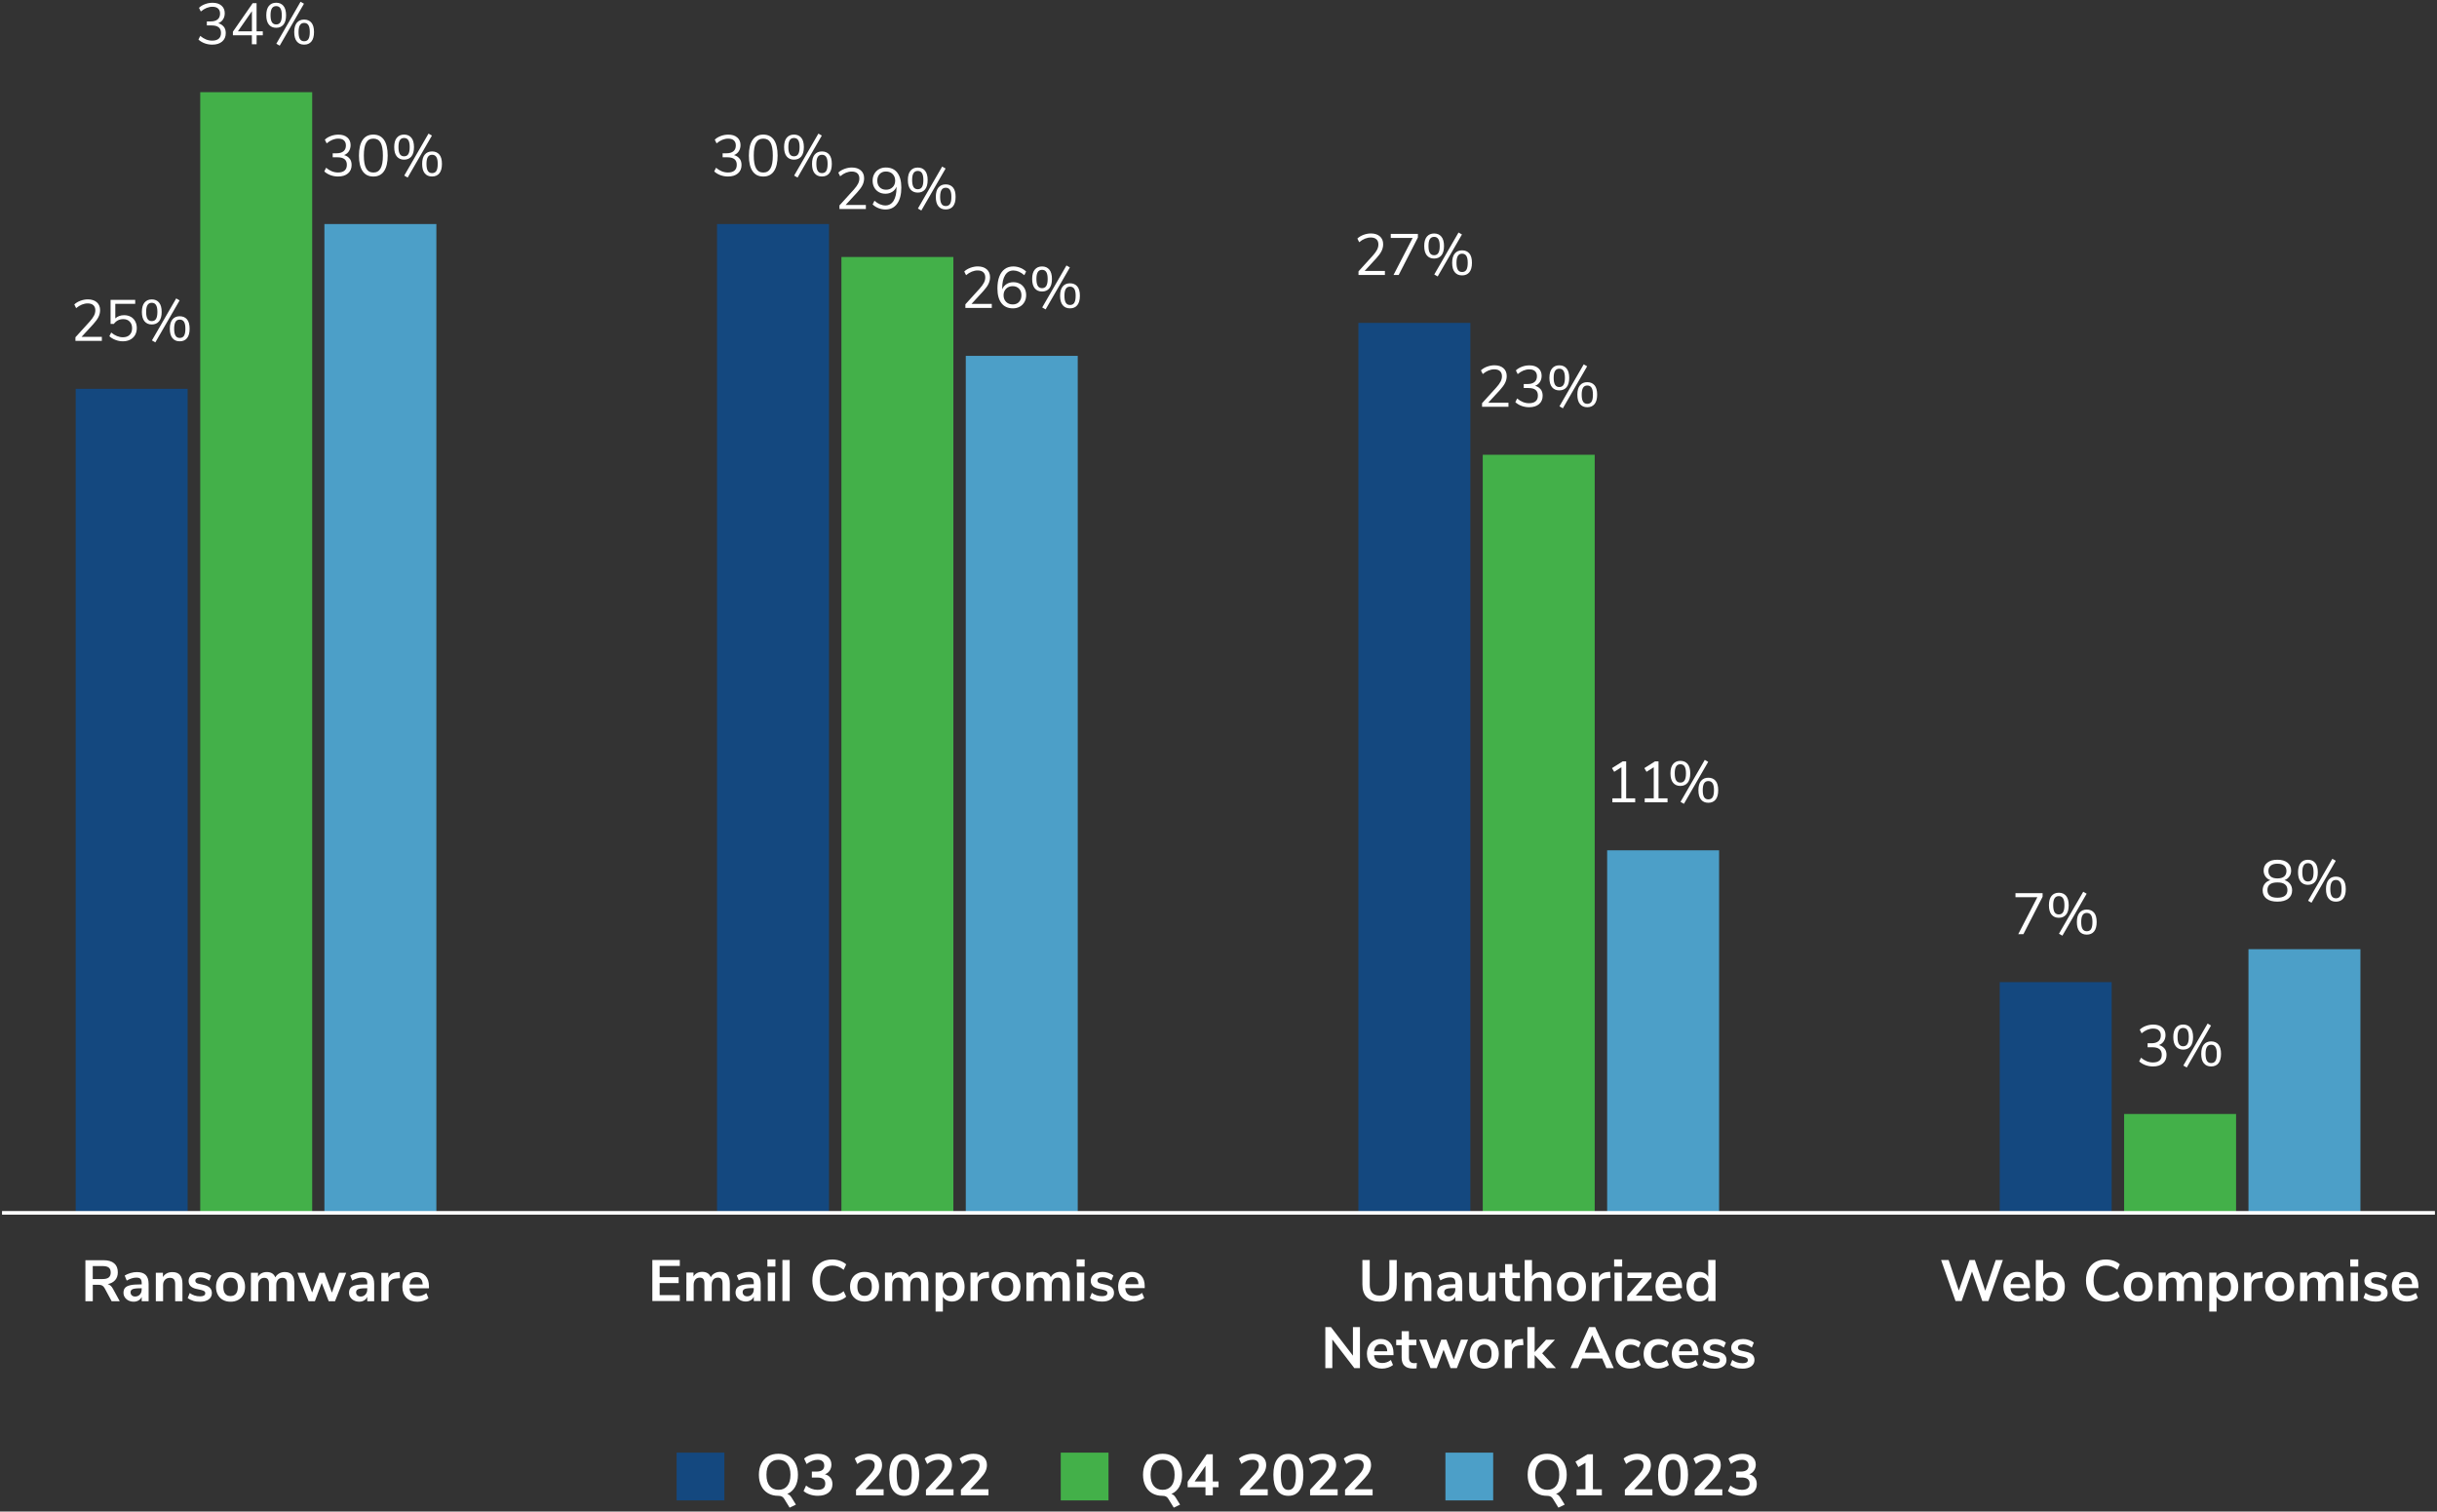 <?xml version="1.0" encoding="UTF-8"?><svg id="Layer_1" xmlns="http://www.w3.org/2000/svg" viewBox="0 0 670 415.55"><rect x="0" y="0" width="670" height="415.55" fill="#333333" stroke="none"/><defs><style>.cls-1{fill:#fff;}.cls-2{fill:#43b049;}.cls-3{fill:#4c9fc8;}.cls-4{fill:#14487f;}</style></defs><rect class="cls-3" x="618.17" y="260.94" width="30.78" height="72.49"/><rect class="cls-2" x="583.98" y="306.25" width="30.78" height="27.18"/><rect class="cls-4" x="549.78" y="270" width="30.78" height="63.43"/><rect class="cls-3" x="441.85" y="233.76" width="30.78" height="99.68"/><rect class="cls-2" x="407.65" y="125.02" width="30.78" height="208.42"/><rect class="cls-4" x="373.46" y="88.77" width="30.78" height="244.66"/><rect class="cls-3" x="265.52" y="97.83" width="30.78" height="235.6"/><rect class="cls-2" x="231.33" y="70.65" width="30.78" height="262.78"/><rect class="cls-4" x="197.13" y="61.59" width="30.78" height="271.85"/><rect class="cls-3" x="89.19" y="61.59" width="30.78" height="271.85"/><rect class="cls-2" x="55.05" y="25.34" width="30.78" height="308.09"/><rect class="cls-4" x="20.81" y="106.89" width="30.78" height="226.54"/><rect class="cls-1" x=".56" y="332.93" width="668.87" height="1"/><path class="cls-1" d="m28,92.61v1.1h-7.26v-.99l3.95-4.35c.53-.6.92-1.13,1.16-1.61.24-.47.36-.95.36-1.43,0-.62-.18-1.09-.54-1.42-.36-.33-.88-.5-1.54-.5-1.09,0-2.15.43-3.2,1.3l-.5-1.01c.45-.43,1.01-.77,1.69-1.02.68-.25,1.36-.38,2.04-.38,1.03,0,1.85.27,2.46.8.6.53.9,1.25.9,2.16,0,.65-.15,1.28-.44,1.87-.29.6-.78,1.26-1.45,2l-3.2,3.47h5.57Z"/><path class="cls-1" d="m35.96,87.09c.53.3.94.72,1.22,1.26.29.54.43,1.16.43,1.86s-.16,1.34-.47,1.89c-.31.54-.76.97-1.34,1.27-.58.3-1.25.46-2.02.46-.68,0-1.36-.13-2.02-.38-.67-.25-1.23-.59-1.69-1.02l.5-1.01c1.05.86,2.12,1.3,3.22,1.3.79,0,1.41-.22,1.86-.67.45-.45.67-1.06.67-1.82s-.22-1.35-.66-1.81c-.44-.46-1.03-.69-1.77-.69-1.08,0-1.94.44-2.58,1.31h-.91v-6.61h6.77v1.09h-5.47v4.02c.3-.29.65-.51,1.06-.66s.86-.23,1.34-.23c.71,0,1.34.15,1.86.45Z"/><path class="cls-1" d="m39.73,88.33c-.48-.58-.72-1.44-.72-2.58s.24-1.99.72-2.57c.48-.58,1.15-.87,2-.87s1.52.29,2,.87c.48.58.72,1.44.72,2.57s-.24,2-.72,2.58-1.15.87-2,.87-1.52-.29-2-.87Zm3.16-.66c.25-.41.38-1.04.38-1.92s-.13-1.5-.38-1.9c-.25-.41-.64-.61-1.16-.61s-.91.2-1.17.61c-.26.41-.38,1.04-.38,1.9s.13,1.51.38,1.92c.26.41.65.61,1.17.61s.91-.2,1.16-.61Zm-.18,6.45l-.94-.54,6.67-11.54.94.54-6.67,11.54Zm4.7-1.16c-.48-.58-.72-1.44-.72-2.58s.24-1.99.72-2.57c.48-.58,1.15-.87,2-.87s1.53.29,2.01.86.71,1.43.71,2.58-.24,2-.71,2.58-1.14.87-2.01.87-1.52-.29-2-.87Zm3.18-.66c.25-.4.38-1.04.38-1.93s-.13-1.5-.38-1.9c-.26-.41-.65-.61-1.17-.61s-.91.2-1.16.61c-.25.41-.38,1.04-.38,1.9s.12,1.51.38,1.92c.25.41.64.61,1.16.61s.93-.2,1.18-.6Z"/><path class="cls-1" d="m96.14,43.6c.35.46.53,1.05.53,1.75,0,.98-.33,1.75-1,2.32-.67.57-1.57.85-2.71.85-.73,0-1.42-.12-2.1-.37-.67-.25-1.24-.59-1.7-1.02l.5-1.01c1.02.86,2.11,1.3,3.26,1.3.8,0,1.41-.18,1.82-.54.42-.36.62-.88.62-1.58,0-1.38-.86-2.06-2.59-2.06h-1.3v-1.1h1.04c.83,0,1.47-.18,1.92-.55.45-.37.67-.9.67-1.59,0-.61-.18-1.07-.54-1.4-.36-.33-.88-.49-1.55-.49-1.09,0-2.15.43-3.2,1.3l-.5-1.01c.46-.44,1.02-.78,1.68-1.02.66-.25,1.35-.37,2.06-.37,1.02,0,1.84.26,2.44.78.6.52.9,1.21.9,2.09,0,.65-.16,1.22-.47,1.7s-.75.83-1.32,1.05c.66.19,1.17.52,1.52.98Z"/><path class="cls-1" d="m99.7,47.06c-.67-.98-1.01-2.41-1.01-4.29s.34-3.32,1.01-4.3,1.65-1.47,2.94-1.47,2.27.49,2.94,1.46c.67.98,1.01,2.41,1.01,4.3s-.34,3.32-1.01,4.3c-.67.98-1.65,1.47-2.94,1.47s-2.27-.49-2.94-1.47Zm4.93-.77c.43-.76.64-1.94.64-3.54s-.21-2.79-.63-3.53-1.09-1.11-1.99-1.11-1.56.37-1.98,1.12c-.43.75-.64,1.92-.64,3.52s.21,2.78.64,3.54c.43.76,1.09,1.14,1.98,1.14s1.56-.38,1.98-1.14Z"/><path class="cls-1" d="m109.1,43.02c-.48-.58-.72-1.44-.72-2.58s.24-1.99.72-2.57c.48-.58,1.15-.87,2-.87s1.52.29,2,.87c.48.58.72,1.44.72,2.57s-.24,2-.72,2.58-1.15.87-2,.87-1.52-.29-2-.87Zm3.16-.66c.25-.41.38-1.04.38-1.92s-.13-1.5-.38-1.9c-.25-.41-.64-.61-1.16-.61s-.91.2-1.17.61c-.26.41-.38,1.04-.38,1.9s.13,1.51.38,1.92c.26.41.65.61,1.17.61s.91-.2,1.16-.61Zm-.18,6.45l-.94-.54,6.67-11.54.94.54-6.67,11.54Zm4.7-1.16c-.48-.58-.72-1.44-.72-2.58s.24-1.99.72-2.57c.48-.58,1.15-.87,2-.87s1.53.29,2.01.86.71,1.43.71,2.58-.24,2-.71,2.58-1.14.87-2.01.87-1.52-.29-2-.87Zm3.18-.66c.25-.4.38-1.04.38-1.93s-.13-1.5-.38-1.9c-.26-.41-.65-.61-1.17-.61s-.91.2-1.16.61c-.25.41-.38,1.04-.38,1.9s.12,1.51.38,1.92c.25.41.64.61,1.16.61s.93-.2,1.18-.6Z"/><path class="cls-1" d="m61.54,7.35c.35.46.53,1.05.53,1.75,0,.98-.33,1.75-1,2.32-.67.57-1.57.85-2.71.85-.73,0-1.42-.12-2.1-.37-.67-.25-1.24-.59-1.7-1.02l.5-1.01c1.02.86,2.11,1.3,3.26,1.3.8,0,1.41-.18,1.82-.54.42-.36.62-.88.62-1.58,0-1.38-.86-2.06-2.59-2.06h-1.3v-1.1h1.04c.83,0,1.47-.18,1.92-.55.45-.37.67-.9.67-1.59,0-.61-.18-1.07-.54-1.4-.36-.33-.88-.49-1.55-.49-1.09,0-2.15.43-3.2,1.3l-.5-1.01c.46-.44,1.02-.78,1.68-1.02.66-.25,1.35-.37,2.06-.37,1.02,0,1.84.26,2.44.78.6.52.9,1.21.9,2.09,0,.65-.16,1.22-.47,1.7s-.75.83-1.32,1.05c.66.19,1.17.52,1.52.98Z"/><path class="cls-1" d="m72.25,8.62v1.09h-1.7v2.45h-1.3v-2.45h-5.22v-.99l5.44-7.84h1.07v7.74h1.7Zm-6.85,0h3.86V3.07l-3.86,5.55Z"/><path class="cls-1" d="m73.93,6.77c-.48-.58-.72-1.44-.72-2.58s.24-1.99.72-2.57c.48-.58,1.15-.87,2-.87s1.52.29,2,.87c.48.58.72,1.44.72,2.57s-.24,2-.72,2.58-1.15.87-2,.87-1.52-.29-2-.87Zm3.16-.66c.25-.41.38-1.04.38-1.92s-.13-1.5-.38-1.9c-.25-.41-.64-.61-1.16-.61s-.91.2-1.17.61c-.26.41-.38,1.04-.38,1.9s.13,1.51.38,1.92c.26.41.65.61,1.17.61s.91-.2,1.16-.61Zm-.18,6.45l-.94-.54L82.63.48l.94.54-6.67,11.54Zm4.7-1.16c-.48-.58-.72-1.44-.72-2.58s.24-1.99.72-2.57c.48-.58,1.15-.87,2-.87s1.53.29,2.01.86.71,1.43.71,2.58-.24,2-.71,2.58-1.14.87-2.01.87-1.52-.29-2-.87Zm3.18-.66c.25-.4.38-1.04.38-1.93s-.13-1.5-.38-1.9c-.26-.41-.65-.61-1.17-.61s-.91.2-1.16.61c-.25.41-.38,1.04-.38,1.9s.12,1.51.38,1.92c.25.41.64.61,1.16.61s.93-.2,1.18-.6Z"/><path class="cls-1" d="m203.34,43.6c.35.46.53,1.05.53,1.75,0,.98-.33,1.75-1,2.32-.67.57-1.57.85-2.71.85-.73,0-1.42-.12-2.1-.37-.67-.25-1.24-.59-1.7-1.02l.5-1.01c1.02.86,2.11,1.3,3.26,1.3.8,0,1.41-.18,1.82-.54.42-.36.62-.88.62-1.58,0-1.38-.86-2.06-2.59-2.06h-1.3v-1.1h1.04c.83,0,1.47-.18,1.92-.55.45-.37.67-.9.67-1.59,0-.61-.18-1.07-.54-1.4-.36-.33-.88-.49-1.55-.49-1.09,0-2.15.43-3.2,1.3l-.5-1.01c.46-.44,1.02-.78,1.68-1.02.66-.25,1.35-.37,2.06-.37,1.02,0,1.84.26,2.44.78.6.52.9,1.21.9,2.09,0,.65-.16,1.22-.47,1.7s-.75.83-1.32,1.05c.66.19,1.17.52,1.52.98Z"/><path class="cls-1" d="m206.9,47.06c-.67-.98-1.01-2.41-1.01-4.29s.34-3.32,1.01-4.3,1.65-1.47,2.94-1.47,2.27.49,2.94,1.46c.67.98,1.01,2.41,1.01,4.3s-.34,3.32-1.01,4.3c-.67.98-1.65,1.47-2.94,1.47s-2.27-.49-2.94-1.47Zm4.93-.77c.43-.76.64-1.94.64-3.54s-.21-2.79-.63-3.53-1.09-1.11-1.99-1.11-1.56.37-1.98,1.12c-.43.75-.64,1.92-.64,3.52s.21,2.78.64,3.54c.43.76,1.09,1.14,1.98,1.14s1.56-.38,1.98-1.14Z"/><path class="cls-1" d="m216.29,43.02c-.48-.58-.72-1.44-.72-2.58s.24-1.99.72-2.57c.48-.58,1.15-.87,2-.87s1.52.29,2,.87c.48.58.72,1.44.72,2.57s-.24,2-.72,2.58-1.15.87-2,.87-1.52-.29-2-.87Zm3.16-.66c.25-.41.38-1.04.38-1.92s-.13-1.5-.38-1.9c-.25-.41-.64-.61-1.16-.61s-.91.2-1.17.61c-.26.41-.38,1.04-.38,1.9s.13,1.51.38,1.92c.26.41.65.61,1.17.61s.91-.2,1.16-.61Zm-.18,6.45l-.94-.54,6.67-11.54.94.54-6.67,11.54Zm4.7-1.16c-.48-.58-.72-1.44-.72-2.58s.24-1.99.72-2.57c.48-.58,1.15-.87,2-.87s1.53.29,2.01.86.71,1.43.71,2.58-.24,2-.71,2.58-1.14.87-2.01.87-1.52-.29-2-.87Zm3.18-.66c.25-.4.38-1.04.38-1.93s-.13-1.5-.38-1.9c-.26-.41-.65-.61-1.17-.61s-.91.2-1.16.61c-.25.41-.38,1.04-.38,1.9s.12,1.51.38,1.92c.25.41.64.61,1.16.61s.93-.2,1.18-.6Z"/><path class="cls-1" d="m272.67,83.55v1.1h-7.26v-.99l3.95-4.35c.53-.6.92-1.13,1.16-1.61.24-.47.36-.95.36-1.43,0-.62-.18-1.09-.54-1.42-.36-.33-.88-.5-1.54-.5-1.09,0-2.15.43-3.2,1.3l-.5-1.01c.45-.43,1.01-.77,1.69-1.02.68-.25,1.36-.38,2.04-.38,1.03,0,1.85.27,2.46.8.6.53.9,1.25.9,2.16,0,.65-.15,1.28-.44,1.87-.29.6-.78,1.26-1.45,2l-3.2,3.47h5.57Z"/><path class="cls-1" d="m280.42,78.01c.53.3.95.72,1.25,1.26.3.54.45,1.17.45,1.87s-.15,1.32-.46,1.87c-.31.55-.74.99-1.3,1.3s-1.18.46-1.87.46c-1.37,0-2.42-.47-3.16-1.42s-1.11-2.3-1.11-4.06c0-1.27.17-2.36.52-3.26.35-.91.85-1.6,1.5-2.07.65-.47,1.43-.71,2.34-.71.65,0,1.29.12,1.9.36s1.16.58,1.63,1.03l-.5,1.01c-.53-.45-1.04-.78-1.53-.98s-.98-.31-1.48-.31c-.97,0-1.73.43-2.26,1.29-.54.86-.81,2.07-.81,3.64v.24c.25-.6.64-1.07,1.18-1.42.54-.35,1.17-.53,1.89-.53s1.29.15,1.82.45Zm-.26,4.98c.44-.46.66-1.07.66-1.82s-.22-1.35-.66-1.81c-.44-.46-1.03-.69-1.75-.69s-1.34.23-1.8.7-.7,1.06-.7,1.8.23,1.35.7,1.82,1.07.7,1.82.7,1.31-.23,1.74-.69Z"/><path class="cls-1" d="m284.49,79.27c-.48-.58-.72-1.44-.72-2.58s.24-1.99.72-2.57c.48-.58,1.15-.87,2-.87s1.52.29,2,.87c.48.58.72,1.44.72,2.57s-.24,2-.72,2.58-1.15.87-2,.87-1.52-.29-2-.87Zm3.16-.66c.25-.41.38-1.04.38-1.92s-.13-1.5-.38-1.9c-.25-.41-.64-.61-1.16-.61s-.91.2-1.17.61c-.26.41-.38,1.04-.38,1.9s.13,1.51.38,1.92c.26.41.65.61,1.17.61s.91-.2,1.16-.61Zm-.18,6.45l-.94-.54,6.67-11.54.94.54-6.67,11.54Zm4.7-1.16c-.48-.58-.72-1.44-.72-2.58s.24-1.99.72-2.57c.48-.58,1.15-.87,2-.87s1.53.29,2.01.86.71,1.43.71,2.58-.24,2-.71,2.58-1.14.87-2.01.87-1.52-.29-2-.87Zm3.18-.66c.25-.4.38-1.04.38-1.93s-.13-1.5-.38-1.9c-.26-.41-.65-.61-1.17-.61s-.91.2-1.16.61c-.25.41-.38,1.04-.38,1.9s.12,1.51.38,1.92c.25.41.64.61,1.16.61s.93-.2,1.18-.6Z"/><path class="cls-1" d="m238.05,56.36v1.1h-7.26v-.99l3.95-4.35c.53-.6.92-1.13,1.16-1.61.24-.47.36-.95.36-1.43,0-.62-.18-1.09-.54-1.42-.36-.33-.88-.5-1.54-.5-1.09,0-2.15.43-3.2,1.3l-.5-1.01c.45-.43,1.01-.77,1.69-1.02.68-.25,1.36-.38,2.04-.38,1.03,0,1.85.27,2.46.8.6.53.9,1.25.9,2.16,0,.65-.15,1.28-.44,1.87-.29.6-.78,1.26-1.45,2l-3.2,3.47h5.57Z"/><path class="cls-1" d="m246.69,47.48c.74.95,1.11,2.3,1.11,4.06,0,1.91-.38,3.39-1.15,4.46s-1.84,1.59-3.22,1.59c-.64,0-1.27-.12-1.89-.36-.62-.24-1.16-.58-1.63-1.03l.5-1.01c.53.45,1.04.78,1.53.98s.98.31,1.48.31c.97,0,1.72-.43,2.26-1.29.53-.86.8-2.07.8-3.64v-.21c-.25.6-.64,1.07-1.19,1.41-.55.34-1.17.51-1.86.51s-1.29-.15-1.82-.45c-.53-.3-.95-.72-1.25-1.26-.3-.54-.45-1.17-.45-1.87s.15-1.32.46-1.87c.31-.55.74-.99,1.3-1.3.55-.31,1.18-.46,1.87-.46,1.37,0,2.42.47,3.16,1.42Zm-1.28,3.99c.46-.46.7-1.06.7-1.8s-.23-1.35-.7-1.82c-.46-.46-1.07-.7-1.82-.7s-1.31.23-1.74.69c-.44.46-.66,1.07-.66,1.82s.22,1.36.66,1.82c.44.45,1.03.68,1.75.68s1.34-.23,1.8-.7Z"/><path class="cls-1" d="m250.32,52.08c-.48-.58-.72-1.44-.72-2.58s.24-1.99.72-2.57c.48-.58,1.15-.87,2-.87s1.52.29,2,.87c.48.58.72,1.44.72,2.57s-.24,2-.72,2.58-1.15.87-2,.87-1.52-.29-2-.87Zm3.16-.66c.25-.41.38-1.04.38-1.92s-.13-1.5-.38-1.9c-.25-.41-.64-.61-1.16-.61s-.91.2-1.17.61c-.26.41-.38,1.04-.38,1.9s.13,1.51.38,1.92c.26.41.65.61,1.17.61s.91-.2,1.16-.61Zm-.18,6.45l-.94-.54,6.67-11.54.94.54-6.67,11.54Zm4.7-1.16c-.48-.58-.72-1.44-.72-2.58s.24-1.99.72-2.57c.48-.58,1.15-.87,2-.87s1.53.29,2.01.86.71,1.43.71,2.58-.24,2-.71,2.58-1.14.87-2.01.87-1.52-.29-2-.87Zm3.18-.66c.25-.4.38-1.04.38-1.93s-.13-1.5-.38-1.9c-.26-.41-.65-.61-1.17-.61s-.91.2-1.16.61c-.25.41-.38,1.04-.38,1.9s.12,1.51.38,1.92c.25.41.64.61,1.16.61s.93-.2,1.18-.6Z"/><path class="cls-1" d="m380.75,74.49v1.1h-7.26v-.99l3.95-4.35c.53-.6.92-1.13,1.16-1.61.24-.47.36-.95.36-1.43,0-.62-.18-1.09-.54-1.42-.36-.33-.88-.5-1.54-.5-1.09,0-2.15.43-3.2,1.3l-.5-1.01c.45-.43,1.01-.77,1.69-1.02.68-.25,1.36-.38,2.04-.38,1.03,0,1.85.27,2.46.8.6.53.9,1.25.9,2.16,0,.65-.15,1.28-.44,1.87-.29.6-.78,1.26-1.45,2l-3.2,3.47h5.57Z"/><path class="cls-1" d="m382.36,64.31h7.46v.98l-5.28,10.3h-1.42l5.26-10.18h-6.02v-1.1Z"/><path class="cls-1" d="m392.28,70.21c-.48-.58-.72-1.44-.72-2.58s.24-1.99.72-2.57c.48-.58,1.15-.87,2-.87s1.52.29,2,.87c.48.58.72,1.44.72,2.57s-.24,2-.72,2.58-1.15.87-2,.87-1.52-.29-2-.87Zm3.16-.66c.25-.41.38-1.04.38-1.92s-.13-1.5-.38-1.9c-.25-.41-.64-.61-1.16-.61s-.91.2-1.17.61c-.26.41-.38,1.04-.38,1.9s.13,1.51.38,1.92c.26.41.65.61,1.17.61s.91-.2,1.16-.61Zm-.18,6.45l-.94-.54,6.67-11.54.94.54-6.67,11.54Zm4.7-1.16c-.48-.58-.72-1.44-.72-2.58s.24-1.99.72-2.57c.48-.58,1.15-.87,2-.87s1.53.29,2.01.86.71,1.43.71,2.58-.24,2-.71,2.58-1.14.87-2.01.87-1.52-.29-2-.87Zm3.18-.66c.25-.4.38-1.04.38-1.93s-.13-1.5-.38-1.9c-.26-.41-.65-.61-1.17-.61s-.91.2-1.16.61c-.25.41-.38,1.04-.38,1.9s.12,1.51.38,1.92c.25.41.64.61,1.16.61s.93-.2,1.18-.6Z"/><path class="cls-1" d="m414.72,110.73v1.1h-7.26v-.99l3.95-4.35c.53-.6.92-1.13,1.16-1.61.24-.47.36-.95.36-1.43,0-.62-.18-1.09-.54-1.42-.36-.33-.88-.5-1.54-.5-1.09,0-2.15.43-3.2,1.3l-.5-1.01c.45-.43,1.01-.77,1.69-1.02.68-.25,1.36-.38,2.04-.38,1.03,0,1.85.27,2.46.8.6.53.9,1.25.9,2.16,0,.65-.15,1.28-.44,1.87-.29.6-.78,1.26-1.45,2l-3.2,3.47h5.57Z"/><path class="cls-1" d="m423.59,107.03c.35.46.53,1.05.53,1.75,0,.98-.33,1.75-1,2.32-.67.57-1.57.85-2.71.85-.73,0-1.42-.12-2.1-.37-.67-.25-1.24-.59-1.7-1.02l.5-1.01c1.02.86,2.11,1.3,3.26,1.3.8,0,1.41-.18,1.82-.54.42-.36.62-.88.62-1.58,0-1.38-.86-2.06-2.59-2.06h-1.3v-1.1h1.04c.83,0,1.47-.18,1.92-.55.45-.37.67-.9.67-1.59,0-.61-.18-1.07-.54-1.4-.36-.33-.88-.49-1.55-.49-1.09,0-2.15.43-3.2,1.3l-.5-1.01c.46-.44,1.02-.78,1.68-1.02.66-.25,1.35-.37,2.06-.37,1.02,0,1.84.26,2.44.78.6.52.9,1.21.9,2.09,0,.65-.16,1.22-.47,1.7s-.75.83-1.32,1.05c.66.19,1.17.52,1.52.98Z"/><path class="cls-1" d="m426.7,106.45c-.48-.58-.72-1.44-.72-2.58s.24-1.99.72-2.57c.48-.58,1.15-.87,2-.87s1.52.29,2,.87c.48.58.72,1.44.72,2.57s-.24,2-.72,2.58-1.15.87-2,.87-1.52-.29-2-.87Zm3.16-.66c.25-.41.38-1.04.38-1.92s-.13-1.5-.38-1.9c-.25-.41-.64-.61-1.16-.61s-.91.2-1.17.61c-.26.41-.38,1.04-.38,1.9s.13,1.51.38,1.92c.26.41.65.61,1.17.61s.91-.2,1.16-.61Zm-.18,6.45l-.94-.54,6.67-11.54.94.54-6.67,11.54Zm4.7-1.16c-.48-.58-.72-1.44-.72-2.58s.24-1.99.72-2.57c.48-.58,1.15-.87,2-.87s1.53.29,2.01.86.71,1.43.71,2.58-.24,2-.71,2.58-1.14.87-2.01.87-1.52-.29-2-.87Zm3.18-.66c.25-.4.38-1.04.38-1.93s-.13-1.5-.38-1.9c-.26-.41-.65-.61-1.17-.61s-.91.2-1.16.61c-.25.41-.38,1.04-.38,1.9s.12,1.51.38,1.92c.25.41.64.61,1.16.61s.93-.2,1.18-.6Z"/><path class="cls-1" d="m447.08,219.47h2.48v1.1h-6.27v-1.1h2.48v-8.54l-1.98,1.25-.61-1.01,2.96-1.87h.94v10.18Z"/><path class="cls-1" d="m455.97,219.47h2.48v1.1h-6.27v-1.1h2.48v-8.54l-1.98,1.25-.61-1.01,2.96-1.87h.94v10.18Z"/><path class="cls-1" d="m459.98,215.19c-.48-.58-.72-1.44-.72-2.58s.24-1.99.72-2.57c.48-.58,1.15-.87,2-.87s1.52.29,2,.87c.48.58.72,1.44.72,2.57s-.24,2-.72,2.58-1.15.87-2,.87-1.52-.29-2-.87Zm3.16-.66c.25-.41.38-1.04.38-1.92s-.13-1.5-.38-1.9c-.25-.41-.64-.61-1.16-.61s-.91.2-1.17.61c-.26.41-.38,1.04-.38,1.9s.13,1.51.38,1.92c.26.41.65.61,1.17.61s.91-.2,1.16-.61Zm-.18,6.45l-.94-.54,6.67-11.54.94.54-6.67,11.54Zm4.7-1.16c-.48-.58-.72-1.44-.72-2.58s.24-1.99.72-2.57c.48-.58,1.15-.87,2-.87s1.53.29,2.01.86.71,1.43.71,2.58-.24,2-.71,2.58-1.14.87-2.01.87-1.52-.29-2-.87Zm3.18-.66c.25-.4.38-1.04.38-1.93s-.13-1.5-.38-1.9c-.26-.41-.65-.61-1.17-.61s-.91.2-1.16.61c-.25.41-.38,1.04-.38,1.9s.12,1.51.38,1.92c.25.41.64.61,1.16.61s.93-.2,1.18-.6Z"/><path class="cls-1" d="m554.11,245.54h7.46v.98l-5.28,10.3h-1.42l5.26-10.18h-6.02v-1.1Z"/><path class="cls-1" d="m564.03,251.44c-.48-.58-.72-1.44-.72-2.58s.24-1.99.72-2.57c.48-.58,1.15-.87,2-.87s1.52.29,2,.87c.48.58.72,1.44.72,2.57s-.24,2-.72,2.58-1.15.87-2,.87-1.52-.29-2-.87Zm3.16-.66c.25-.41.38-1.04.38-1.92s-.13-1.5-.38-1.9c-.25-.41-.64-.61-1.16-.61s-.91.2-1.17.61c-.26.41-.38,1.04-.38,1.9s.13,1.51.38,1.92c.26.41.65.61,1.17.61s.91-.2,1.16-.61Zm-.18,6.45l-.94-.54,6.67-11.54.94.54-6.67,11.54Zm4.7-1.16c-.48-.58-.72-1.44-.72-2.58s.24-1.99.72-2.57c.48-.58,1.15-.87,2-.87s1.53.29,2.01.86.71,1.43.71,2.58-.24,2-.71,2.58-1.14.87-2.01.87-1.52-.29-2-.87Zm3.18-.66c.25-.4.38-1.04.38-1.93s-.13-1.5-.38-1.9c-.26-.41-.65-.61-1.17-.61s-.91.2-1.16.61c-.25.41-.38,1.04-.38,1.9s.12,1.51.38,1.92c.25.41.64.61,1.16.61s.93-.2,1.18-.6Z"/><path class="cls-1" d="m629.62,243.01c.37.49.55,1.08.55,1.76,0,.97-.35,1.73-1.06,2.28s-1.7.82-2.99.82-2.29-.27-2.99-.82-1.06-1.31-1.06-2.28c0-.69.19-1.29.56-1.78.37-.49.89-.83,1.55-1.02-.57-.21-1.01-.55-1.34-1.01s-.5-1-.5-1.62c0-.92.33-1.65,1-2.18.67-.54,1.59-.81,2.78-.81s2.11.27,2.78.81c.67.54,1,1.27,1,2.18,0,.62-.17,1.16-.5,1.62-.33.46-.77.8-1.33,1,.66.2,1.18.55,1.54,1.04Zm-.74,1.68c0-1.4-.92-2.1-2.75-2.1s-2.75.7-2.75,2.1.92,2.1,2.75,2.1,2.75-.7,2.75-2.1Zm-4.6-3.73c.42.35,1.04.53,1.85.53s1.43-.18,1.85-.53c.42-.35.63-.86.63-1.52s-.21-1.12-.63-1.47-1.04-.53-1.85-.53-1.43.18-1.85.53c-.42.35-.63.84-.63,1.47,0,.66.21,1.17.63,1.52Z"/><path class="cls-1" d="m632.52,242.38c-.48-.58-.72-1.44-.72-2.58s.24-1.99.72-2.57c.48-.58,1.15-.87,2-.87s1.52.29,2,.87c.48.58.72,1.44.72,2.57s-.24,2-.72,2.58-1.15.87-2,.87-1.52-.29-2-.87Zm3.16-.66c.25-.41.38-1.04.38-1.92s-.13-1.5-.38-1.9c-.25-.41-.64-.61-1.16-.61s-.91.2-1.17.61c-.26.41-.38,1.04-.38,1.9s.13,1.51.38,1.92c.26.41.65.61,1.17.61s.91-.2,1.16-.61Zm-.18,6.45l-.94-.54,6.67-11.54.94.54-6.67,11.54Zm4.7-1.16c-.48-.58-.72-1.44-.72-2.58s.24-1.99.72-2.57c.48-.58,1.15-.87,2-.87s1.53.29,2.01.86.71,1.43.71,2.58-.24,2-.71,2.58-1.14.87-2.01.87-1.52-.29-2-.87Zm3.18-.66c.25-.4.38-1.04.38-1.93s-.13-1.5-.38-1.9c-.26-.41-.65-.61-1.17-.61s-.91.2-1.16.61c-.25.41-.38,1.04-.38,1.9s.12,1.51.38,1.92c.25.41.64.61,1.16.61s.93-.2,1.18-.6Z"/><path class="cls-1" d="m595.11,288.26c.35.46.53,1.05.53,1.75,0,.98-.33,1.75-1,2.32-.67.57-1.57.85-2.71.85-.73,0-1.42-.12-2.1-.37-.67-.25-1.24-.59-1.7-1.02l.5-1.01c1.02.86,2.11,1.3,3.26,1.3.8,0,1.41-.18,1.82-.54.42-.36.62-.88.62-1.58,0-1.38-.86-2.06-2.59-2.06h-1.3v-1.1h1.04c.83,0,1.47-.18,1.92-.55.45-.37.67-.9.67-1.59,0-.61-.18-1.07-.54-1.4-.36-.33-.88-.49-1.55-.49-1.09,0-2.15.43-3.2,1.3l-.5-1.01c.46-.44,1.02-.78,1.68-1.02.66-.25,1.35-.37,2.06-.37,1.02,0,1.84.26,2.44.78.6.52.9,1.21.9,2.09,0,.65-.16,1.22-.47,1.7s-.75.83-1.32,1.05c.66.19,1.17.52,1.52.98Z"/><path class="cls-1" d="m598.22,287.68c-.48-.58-.72-1.44-.72-2.58s.24-1.99.72-2.57c.48-.58,1.15-.87,2-.87s1.52.29,2,.87c.48.58.72,1.44.72,2.57s-.24,2-.72,2.58-1.15.87-2,.87-1.52-.29-2-.87Zm3.16-.66c.25-.41.38-1.04.38-1.92s-.13-1.5-.38-1.9c-.25-.41-.64-.61-1.16-.61s-.91.2-1.17.61c-.26.41-.38,1.04-.38,1.9s.13,1.51.38,1.92c.26.41.65.61,1.17.61s.91-.2,1.16-.61Zm-.18,6.45l-.94-.54,6.67-11.54.94.54-6.67,11.54Zm4.7-1.16c-.48-.58-.72-1.44-.72-2.58s.24-1.99.72-2.57c.48-.58,1.15-.87,2-.87s1.53.29,2.01.86.71,1.43.71,2.58-.24,2-.71,2.58-1.14.87-2.01.87-1.52-.29-2-.87Zm3.18-.66c.25-.4.38-1.04.38-1.93s-.13-1.5-.38-1.9c-.26-.41-.65-.61-1.17-.61s-.91.2-1.16.61c-.25.41-.38,1.04-.38,1.9s.12,1.51.38,1.92c.25.41.64.61,1.16.61s.93-.2,1.18-.6Z"/><path class="cls-1" d="m217.11,411.07c.19.17.38.4.56.7l1.15,1.87-1.73.83-1.55-2.51c-.3-.49-.81-.74-1.52-.74-1.1,0-2.05-.23-2.86-.7-.81-.47-1.43-1.14-1.86-2.02-.44-.87-.66-1.9-.66-3.07s.22-2.19.66-3.06c.44-.87,1.06-1.54,1.86-2.01.81-.47,1.76-.7,2.86-.7s2.03.23,2.84.7c.81.47,1.43,1.14,1.86,2.01s.66,1.89.66,3.06c0,1.28-.25,2.38-.76,3.29s-1.23,1.58-2.18,1.99c.26.08.48.2.67.36Zm-.66-2.57c.58-.71.87-1.74.87-3.07s-.29-2.35-.87-3.06c-.58-.71-1.39-1.06-2.42-1.06s-1.86.36-2.44,1.06-.87,1.73-.87,3.06.29,2.36.87,3.07c.58.71,1.39,1.07,2.44,1.07s1.84-.36,2.42-1.07Z"/><path class="cls-1" d="m228.32,406.25c.36.47.54,1.06.54,1.77,0,.98-.36,1.76-1.08,2.33-.72.57-1.7.86-2.94.86-.76,0-1.49-.12-2.18-.35-.7-.24-1.28-.55-1.74-.96l.69-1.5c.98.78,2.03,1.17,3.15,1.17.71,0,1.25-.14,1.6-.42.35-.28.53-.71.53-1.29s-.18-.98-.54-1.26c-.36-.27-.91-.41-1.66-.41h-1.49v-1.63h1.22c1.46,0,2.19-.55,2.19-1.65,0-.51-.16-.91-.47-1.18-.31-.28-.76-.42-1.34-.42-.5,0-1.01.1-1.53.3-.52.2-1.02.49-1.51.87l-.69-1.5c.45-.41,1.02-.72,1.72-.96.7-.23,1.41-.35,2.14-.35,1.11,0,1.99.27,2.66.81.66.54.99,1.27.99,2.18-.01.63-.17,1.18-.49,1.64-.31.46-.75.8-1.3,1,.66.17,1.17.49,1.53.97Z"/><path class="cls-1" d="m242.93,409.41v1.66h-7.58v-1.52l3.84-4.13c.45-.49.78-.94.98-1.35.21-.41.31-.82.31-1.22,0-.51-.15-.9-.44-1.16s-.72-.39-1.29-.39c-1.01,0-2.03.39-3.06,1.17l-.69-1.5c.45-.39,1.02-.71,1.72-.95.7-.24,1.4-.36,2.1-.36,1.13,0,2.03.28,2.69.83.66.55.99,1.3.99,2.24,0,.65-.14,1.26-.42,1.83-.28.57-.75,1.21-1.41,1.91l-2.77,2.94h5.01Z"/><path class="cls-1" d="m245.54,409.74c-.7-.99-1.06-2.42-1.06-4.31s.35-3.29,1.06-4.27,1.72-1.47,3.06-1.47,2.35.49,3.06,1.47,1.06,2.41,1.06,4.27-.35,3.31-1.06,4.3-1.72,1.49-3.06,1.49-2.35-.49-3.06-1.48Zm4.64-1.14c.33-.67.5-1.73.5-3.18s-.17-2.49-.5-3.14-.86-.98-1.58-.98-1.25.33-1.58.98-.5,1.7-.5,3.14.17,2.51.5,3.18c.33.67.86,1,1.58,1s1.25-.33,1.58-1Z"/><path class="cls-1" d="m262.15,409.41v1.66h-7.58v-1.52l3.84-4.13c.45-.49.78-.94.98-1.35.21-.41.31-.82.31-1.22,0-.51-.15-.9-.44-1.16s-.72-.39-1.29-.39c-1.01,0-2.03.39-3.06,1.17l-.69-1.5c.45-.39,1.02-.71,1.72-.95.7-.24,1.4-.36,2.1-.36,1.13,0,2.03.28,2.69.83.66.55.99,1.3.99,2.24,0,.65-.14,1.26-.42,1.83-.28.57-.75,1.21-1.41,1.91l-2.77,2.94h5.01Z"/><path class="cls-1" d="m271.76,409.41v1.66h-7.58v-1.52l3.84-4.13c.45-.49.78-.94.98-1.35.21-.41.31-.82.31-1.22,0-.51-.15-.9-.44-1.16s-.72-.39-1.29-.39c-1.01,0-2.03.39-3.06,1.17l-.69-1.5c.45-.39,1.02-.71,1.72-.95.7-.24,1.4-.36,2.1-.36,1.13,0,2.03.28,2.69.83.66.55.99,1.3.99,2.24,0,.65-.14,1.26-.42,1.83-.28.57-.75,1.21-1.41,1.91l-2.77,2.94h5.01Z"/><rect class="cls-4" x="186.02" y="399.35" width="13.13" height="13.13"/><path class="cls-1" d="m322.72,411.07c.19.17.38.4.56.7l1.15,1.87-1.73.83-1.55-2.51c-.3-.49-.81-.74-1.52-.74-1.1,0-2.05-.23-2.86-.7-.81-.47-1.43-1.14-1.86-2.02-.44-.87-.66-1.9-.66-3.07s.22-2.19.66-3.06c.44-.87,1.06-1.54,1.86-2.01.81-.47,1.76-.7,2.86-.7s2.03.23,2.84.7c.81.47,1.43,1.14,1.86,2.01s.66,1.89.66,3.06c0,1.28-.25,2.38-.76,3.29s-1.23,1.58-2.18,1.99c.26.08.48.2.67.36Zm-.66-2.57c.58-.71.87-1.74.87-3.07s-.29-2.35-.87-3.06c-.58-.71-1.39-1.06-2.42-1.06s-1.86.36-2.44,1.06-.87,1.73-.87,3.06.29,2.36.87,3.07c.58.71,1.39,1.07,2.44,1.07s1.84-.36,2.42-1.07Z"/><path class="cls-1" d="m335.02,407.27v1.6h-1.58v2.21h-2.02v-2.21h-4.9v-1.52l5.25-7.55h1.66v7.47h1.58Zm-6.58,0h2.98v-4.3l-2.98,4.3Z"/><path class="cls-1" d="m348.54,409.41v1.66h-7.58v-1.52l3.84-4.13c.45-.49.78-.94.98-1.35.21-.41.31-.82.31-1.22,0-.51-.15-.9-.44-1.16s-.72-.39-1.29-.39c-1.01,0-2.03.39-3.06,1.17l-.69-1.5c.45-.39,1.02-.71,1.72-.95.7-.24,1.4-.36,2.1-.36,1.13,0,2.03.28,2.69.83.66.55.99,1.3.99,2.24,0,.65-.14,1.26-.42,1.83-.28.57-.75,1.21-1.41,1.91l-2.77,2.94h5.01Z"/><path class="cls-1" d="m351.15,409.74c-.7-.99-1.06-2.42-1.06-4.31s.35-3.29,1.06-4.27,1.72-1.47,3.06-1.47,2.35.49,3.06,1.47,1.06,2.41,1.06,4.27-.35,3.31-1.06,4.3-1.72,1.49-3.06,1.49-2.35-.49-3.06-1.48Zm4.64-1.14c.33-.67.5-1.73.5-3.18s-.17-2.49-.5-3.14-.86-.98-1.58-.98-1.25.33-1.58.98-.5,1.7-.5,3.14.17,2.51.5,3.18c.33.67.86,1,1.58,1s1.25-.33,1.58-1Z"/><path class="cls-1" d="m367.76,409.41v1.66h-7.58v-1.52l3.84-4.13c.45-.49.78-.94.98-1.35.21-.41.31-.82.31-1.22,0-.51-.15-.9-.44-1.16s-.72-.39-1.29-.39c-1.01,0-2.03.39-3.06,1.17l-.69-1.5c.45-.39,1.02-.71,1.72-.95.7-.24,1.4-.36,2.1-.36,1.13,0,2.03.28,2.69.83.66.55.99,1.3.99,2.24,0,.65-.14,1.26-.42,1.83-.28.57-.75,1.21-1.41,1.91l-2.77,2.94h5.01Z"/><path class="cls-1" d="m377.37,409.41v1.66h-7.58v-1.52l3.84-4.13c.45-.49.78-.94.98-1.35.21-.41.31-.82.31-1.22,0-.51-.15-.9-.44-1.16s-.72-.39-1.29-.39c-1.01,0-2.03.39-3.06,1.17l-.69-1.5c.45-.39,1.02-.71,1.72-.95.7-.24,1.4-.36,2.1-.36,1.13,0,2.03.28,2.69.83.66.55.99,1.3.99,2.24,0,.65-.14,1.26-.42,1.83-.28.57-.75,1.21-1.41,1.91l-2.77,2.94h5.01Z"/><rect class="cls-2" x="291.63" y="399.35" width="13.13" height="13.13"/><path class="cls-1" d="m428.47,411.07c.19.17.38.4.56.7l1.15,1.87-1.73.83-1.55-2.51c-.3-.49-.81-.74-1.52-.74-1.1,0-2.05-.23-2.86-.7-.81-.47-1.43-1.14-1.86-2.02-.44-.87-.66-1.9-.66-3.07s.22-2.19.66-3.06c.44-.87,1.06-1.54,1.86-2.01.81-.47,1.76-.7,2.86-.7s2.03.23,2.84.7c.81.47,1.43,1.14,1.86,2.01s.66,1.89.66,3.06c0,1.28-.25,2.38-.76,3.29s-1.23,1.58-2.18,1.99c.26.08.48.2.67.36Zm-.66-2.57c.58-.71.87-1.74.87-3.07s-.29-2.35-.87-3.06c-.58-.71-1.39-1.06-2.42-1.06s-1.86.36-2.44,1.06-.87,1.73-.87,3.06.29,2.36.87,3.07c.58.71,1.39,1.07,2.44,1.07s1.84-.36,2.42-1.07Z"/><path class="cls-1" d="m437.95,409.41h2.45v1.66h-6.96v-1.66h2.45v-7.26l-1.94,1.17-.82-1.5,3.34-2.02h1.47v9.62Z"/><path class="cls-1" d="m454.3,409.41v1.66h-7.58v-1.52l3.84-4.13c.45-.49.78-.94.98-1.35.21-.41.31-.82.31-1.22,0-.51-.15-.9-.44-1.16s-.72-.39-1.29-.39c-1.01,0-2.03.39-3.06,1.17l-.69-1.5c.45-.39,1.02-.71,1.72-.95.7-.24,1.4-.36,2.1-.36,1.13,0,2.03.28,2.69.83.66.55.99,1.3.99,2.24,0,.65-.14,1.26-.42,1.83-.28.57-.75,1.21-1.41,1.91l-2.77,2.94h5.01Z"/><path class="cls-1" d="m456.91,409.74c-.7-.99-1.06-2.42-1.06-4.31s.35-3.29,1.06-4.27,1.72-1.47,3.06-1.47,2.35.49,3.06,1.47,1.06,2.41,1.06,4.27-.35,3.31-1.06,4.3-1.72,1.49-3.06,1.49-2.35-.49-3.06-1.48Zm4.64-1.14c.33-.67.5-1.73.5-3.18s-.17-2.49-.5-3.14-.86-.98-1.58-.98-1.25.33-1.58.98-.5,1.7-.5,3.14.17,2.51.5,3.18c.33.67.86,1,1.58,1s1.25-.33,1.58-1Z"/><path class="cls-1" d="m473.51,409.41v1.66h-7.58v-1.52l3.84-4.13c.45-.49.78-.94.98-1.35.21-.41.31-.82.31-1.22,0-.51-.15-.9-.44-1.16s-.72-.39-1.29-.39c-1.01,0-2.03.39-3.06,1.17l-.69-1.5c.45-.39,1.02-.71,1.72-.95.7-.24,1.4-.36,2.1-.36,1.13,0,2.03.28,2.69.83.66.55.99,1.3.99,2.24,0,.65-.14,1.26-.42,1.83-.28.57-.75,1.21-1.41,1.91l-2.77,2.94h5.01Z"/><path class="cls-1" d="m482.45,406.25c.36.47.54,1.06.54,1.77,0,.98-.36,1.76-1.08,2.33-.72.57-1.7.86-2.94.86-.76,0-1.49-.12-2.18-.35-.7-.24-1.28-.55-1.74-.96l.69-1.5c.98.78,2.03,1.17,3.15,1.17.71,0,1.25-.14,1.6-.42.35-.28.53-.71.53-1.29s-.18-.98-.54-1.26c-.36-.27-.91-.41-1.66-.41h-1.49v-1.63h1.22c1.46,0,2.19-.55,2.19-1.65,0-.51-.16-.91-.47-1.18-.31-.28-.76-.42-1.34-.42-.5,0-1.01.1-1.53.3-.52.2-1.02.49-1.51.87l-.69-1.5c.45-.41,1.02-.72,1.72-.96.7-.23,1.41-.35,2.14-.35,1.11,0,1.99.27,2.66.81.66.54.99,1.27.99,2.18-.01.63-.17,1.18-.49,1.64-.31.46-.75.8-1.3,1,.66.17,1.17.49,1.53.97Z"/><rect class="cls-3" x="397.39" y="399.35" width="13.13" height="13.13"/><path class="cls-1" d="m32.94,357.73h-2.24l-1.94-3.6c-.18-.34-.41-.58-.67-.72-.27-.14-.6-.21-1.01-.21h-1.57v4.53h-2.03v-11.28h4.99c1.28,0,2.25.29,2.92.86s1,1.39,1,2.47c0,.86-.24,1.58-.73,2.14-.49.56-1.17.93-2.06,1.1.6.16,1.08.58,1.44,1.26l1.89,3.46Zm-3.04-6.55c.36-.29.54-.74.54-1.35s-.18-1.07-.54-1.35-.93-.42-1.71-.42h-2.69v3.57h2.69c.78,0,1.35-.15,1.71-.44Z"/><path class="cls-1" d="m40.06,350.51c.53.53.8,1.35.8,2.46v4.75h-1.9v-1.2c-.18.42-.47.74-.86.98-.39.23-.84.35-1.35.35s-1-.11-1.42-.32c-.43-.21-.76-.51-1.01-.88-.25-.37-.37-.79-.37-1.25,0-.58.15-1.03.44-1.36.29-.33.77-.57,1.43-.72.66-.15,1.57-.22,2.74-.22h.4v-.37c0-.53-.11-.92-.34-1.15-.23-.24-.61-.35-1.14-.35-.42,0-.85.07-1.3.22-.45.14-.9.34-1.34.6l-.56-1.38c.44-.28.97-.51,1.58-.69.62-.18,1.21-.27,1.76-.27,1.1,0,1.91.27,2.45.8Zm-1.61,5.37c.34-.36.5-.82.5-1.38v-.34h-.29c-.71,0-1.27.03-1.66.1-.39.06-.68.18-.85.34s-.26.38-.26.66c0,.34.12.62.35.84.23.22.53.33.9.33.53,0,.97-.18,1.3-.54Z"/><path class="cls-1" d="m49.47,350.51c.46.53.69,1.34.69,2.42v4.8h-2v-4.69c0-.61-.11-1.05-.34-1.33s-.59-.42-1.08-.42c-.58,0-1.04.18-1.38.54-.35.36-.52.85-.52,1.46v4.43h-2v-7.82h1.95v1.17c.27-.44.62-.77,1.07-1.01.45-.23.95-.35,1.52-.35.94,0,1.64.27,2.1.8Z"/><path class="cls-1" d="m53.08,357.6c-.58-.17-1.07-.42-1.48-.74l.56-1.39c.83.61,1.79.91,2.86.91.46,0,.81-.08,1.05-.22.24-.15.36-.36.36-.64,0-.23-.08-.42-.25-.54s-.46-.25-.89-.35l-1.28-.29c-.73-.16-1.26-.42-1.62-.78s-.53-.83-.53-1.41c0-.48.14-.9.41-1.27.27-.37.65-.65,1.14-.86.48-.2,1.05-.3,1.69-.3.55,0,1.09.08,1.61.26.52.17.97.41,1.37.72l-.56,1.36c-.81-.59-1.62-.88-2.43-.88-.44,0-.78.08-1.02.24-.25.16-.37.38-.37.67,0,.21.08.39.23.53s.4.25.74.32l1.33.3c.78.17,1.35.44,1.71.81.36.37.54.85.54,1.45,0,.73-.29,1.3-.88,1.73-.59.43-1.38.64-2.38.64-.69,0-1.33-.08-1.91-.26Z"/><path class="cls-1" d="m61.29,357.36c-.6-.33-1.07-.8-1.4-1.42-.33-.62-.5-1.34-.5-2.16s.17-1.54.5-2.15.8-1.09,1.4-1.42c.6-.33,1.3-.5,2.1-.5s1.5.17,2.1.5c.6.33,1.07.8,1.39,1.42.33.61.49,1.33.49,2.15s-.16,1.54-.49,2.16c-.33.62-.79,1.09-1.39,1.42-.6.33-1.3.5-2.1.5s-1.5-.17-2.1-.5Zm3.58-1.7c.34-.43.51-1.06.51-1.89s-.17-1.45-.51-1.88c-.34-.43-.83-.65-1.47-.65s-1.13.22-1.48.65-.52,1.06-.52,1.88.17,1.46.51,1.89c.34.43.83.64,1.47.64s1.15-.21,1.49-.64Z"/><path class="cls-1" d="m80.27,350.5c.44.53.66,1.34.66,2.42v4.8h-2v-4.72c0-.6-.1-1.03-.3-1.3-.2-.27-.53-.41-.98-.41-.53,0-.95.18-1.25.54-.3.36-.45.87-.45,1.52v4.37h-2v-4.72c0-.6-.1-1.03-.3-1.3-.2-.27-.53-.41-.98-.41-.52,0-.93.18-1.23.54-.3.36-.45.87-.45,1.52v4.37h-2v-7.82h1.95v1.1c.23-.43.56-.75.98-.97.42-.22.89-.33,1.42-.33,1.18,0,1.97.49,2.35,1.47.25-.46.6-.82,1.06-1.08.46-.26.97-.39,1.54-.39.89,0,1.55.26,1.98.79Z"/><path class="cls-1" d="m93.23,349.9h1.95l-3.07,7.82h-1.74l-1.92-5.04-1.87,5.04h-1.73l-3.09-7.82h2.05l2,5.44,2-5.44h1.44l2,5.47,1.98-5.47Z"/><path class="cls-1" d="m102.07,350.51c.53.53.8,1.35.8,2.46v4.75h-1.9v-1.2c-.18.42-.47.74-.86.98-.39.23-.84.35-1.35.35s-1-.11-1.42-.32c-.43-.21-.76-.51-1.01-.88-.25-.37-.37-.79-.37-1.25,0-.58.15-1.03.44-1.36.29-.33.77-.57,1.43-.72.66-.15,1.57-.22,2.74-.22h.4v-.37c0-.53-.11-.92-.34-1.15-.23-.24-.61-.35-1.14-.35-.42,0-.85.07-1.3.22-.45.14-.9.34-1.34.6l-.56-1.38c.44-.28.97-.51,1.58-.69.62-.18,1.21-.27,1.76-.27,1.1,0,1.91.27,2.45.8Zm-1.61,5.37c.34-.36.5-.82.5-1.38v-.34h-.29c-.71,0-1.27.03-1.66.1-.39.06-.68.18-.85.34s-.26.38-.26.66c0,.34.12.62.35.84.23.22.53.33.9.33.53,0,.97-.18,1.3-.54Z"/><path class="cls-1" d="m110,351.38l-1.17.11c-1.32.14-1.98.81-1.98,2.02v4.22h-2v-7.82h1.9v1.38c.41-.94,1.24-1.45,2.51-1.54l.61-.05.13,1.68Z"/><path class="cls-1" d="m117.92,354.18h-5.33c.06.73.28,1.26.66,1.62.37.35.91.53,1.6.53.86,0,1.65-.28,2.37-.83l.58,1.38c-.36.3-.82.54-1.37.72-.55.18-1.1.27-1.66.27-1.28,0-2.29-.36-3.03-1.09-.74-.73-1.11-1.72-1.11-2.98,0-.8.16-1.51.48-2.13.32-.62.77-1.1,1.35-1.44s1.24-.51,1.98-.51c1.08,0,1.93.35,2.55,1.04.62.69.94,1.65.94,2.86v.56Zm-4.73-2.54c-.33.34-.53.83-.6,1.47h3.62c-.02-.65-.18-1.14-.48-1.48-.3-.34-.71-.5-1.25-.5s-.96.17-1.29.51Z"/><path class="cls-1" d="m179.35,357.67v-11.28h7.55v1.63h-5.54v3.1h5.22v1.62h-5.22v3.3h5.54v1.63h-7.55Z"/><path class="cls-1" d="m199.99,350.45c.44.53.66,1.34.66,2.42v4.8h-2v-4.72c0-.6-.1-1.03-.3-1.3-.2-.27-.53-.41-.98-.41-.53,0-.95.18-1.25.54-.3.36-.45.87-.45,1.52v4.37h-2v-4.72c0-.6-.1-1.03-.3-1.3-.2-.27-.53-.41-.98-.41-.52,0-.93.18-1.23.54-.3.36-.45.87-.45,1.52v4.37h-2v-7.82h1.95v1.1c.23-.43.56-.75.98-.97.42-.22.89-.33,1.42-.33,1.18,0,1.97.49,2.35,1.47.25-.46.6-.82,1.06-1.08.46-.26.97-.39,1.54-.39.89,0,1.55.26,1.98.79Z"/><path class="cls-1" d="m208.34,350.46c.53.53.8,1.35.8,2.46v4.75h-1.9v-1.2c-.18.42-.47.74-.86.98-.39.23-.84.35-1.35.35s-1-.11-1.42-.32c-.43-.21-.76-.51-1.01-.88-.25-.37-.37-.79-.37-1.25,0-.58.15-1.03.44-1.36.29-.33.77-.57,1.43-.72.66-.15,1.57-.22,2.74-.22h.4v-.37c0-.53-.11-.92-.34-1.15-.23-.24-.61-.35-1.14-.35-.42,0-.85.07-1.3.22-.45.14-.9.34-1.34.6l-.56-1.38c.44-.28.97-.51,1.58-.69.62-.18,1.21-.27,1.76-.27,1.1,0,1.91.27,2.45.8Zm-1.61,5.37c.34-.36.5-.82.5-1.38v-.34h-.29c-.71,0-1.27.03-1.66.1-.39.06-.68.18-.85.34s-.26.38-.26.66c0,.34.12.62.35.84.23.22.53.33.9.33.53,0,.97-.18,1.3-.54Z"/><path class="cls-1" d="m210.98,346.22h2.21v1.97h-2.21v-1.97Zm.11,11.46v-7.82h2v7.82h-2Z"/><path class="cls-1" d="m215.11,357.67v-11.28h2v11.28h-2Z"/><path class="cls-1" d="m225.9,357.11c-.83-.47-1.46-1.15-1.9-2.02-.44-.88-.66-1.89-.66-3.06s.22-2.18.66-3.05c.44-.87,1.08-1.54,1.9-2.02.83-.47,1.79-.71,2.9-.71.76,0,1.47.12,2.14.35.67.24,1.24.57,1.7.99l-.69,1.5c-.51-.41-1.02-.7-1.52-.89s-1.03-.28-1.6-.28c-1.09,0-1.93.35-2.52,1.06-.59.7-.89,1.72-.89,3.04s.3,2.35.89,3.06c.59.7,1.43,1.06,2.52,1.06.56,0,1.1-.09,1.6-.28.5-.19,1.01-.48,1.52-.89l.69,1.5c-.46.43-1.02.76-1.7.99s-1.39.35-2.14.35c-1.11,0-2.08-.24-2.9-.71Z"/><path class="cls-1" d="m235.6,357.31c-.6-.33-1.07-.8-1.4-1.42-.33-.62-.5-1.34-.5-2.16s.17-1.54.5-2.15.8-1.09,1.4-1.42c.6-.33,1.3-.5,2.1-.5s1.5.17,2.1.5c.6.33,1.07.8,1.39,1.42.33.61.49,1.33.49,2.15s-.16,1.54-.49,2.16c-.33.62-.79,1.09-1.39,1.42-.6.33-1.3.5-2.1.5s-1.5-.17-2.1-.5Zm3.58-1.7c.34-.43.51-1.06.51-1.89s-.17-1.45-.51-1.88c-.34-.43-.83-.65-1.47-.65s-1.13.22-1.48.65-.52,1.06-.52,1.88.17,1.46.51,1.89c.34.43.83.64,1.47.64s1.15-.21,1.49-.64Z"/><path class="cls-1" d="m254.58,350.45c.44.53.66,1.34.66,2.42v4.8h-2v-4.72c0-.6-.1-1.03-.3-1.3-.2-.27-.53-.41-.98-.41-.53,0-.95.18-1.25.54-.3.36-.45.87-.45,1.52v4.37h-2v-4.72c0-.6-.1-1.03-.3-1.3-.2-.27-.53-.41-.98-.41-.52,0-.93.18-1.23.54-.3.36-.45.87-.45,1.52v4.37h-2v-7.82h1.95v1.1c.23-.43.56-.75.98-.97.42-.22.89-.33,1.42-.33,1.18,0,1.97.49,2.35,1.47.25-.46.6-.82,1.06-1.08.46-.26.97-.39,1.54-.39.89,0,1.55.26,1.98.79Z"/><path class="cls-1" d="m263.52,350.17c.53.34.94.82,1.23,1.45s.44,1.34.44,2.15-.15,1.52-.44,2.13c-.29.61-.7,1.08-1.22,1.41-.52.33-1.13.5-1.81.5-.55,0-1.05-.12-1.49-.35-.44-.24-.77-.56-1.01-.98v4.08h-2v-10.7h1.97v1.18c.23-.44.57-.78,1.02-1.02.44-.24.95-.36,1.51-.36.67,0,1.27.17,1.8.51Zm-.86,5.43c.35-.43.53-1.04.53-1.83s-.18-1.44-.53-1.89-.84-.67-1.47-.67-1.13.22-1.48.66-.52,1.06-.52,1.87.17,1.42.52,1.86.84.66,1.48.66,1.12-.22,1.47-.65Z"/><path class="cls-1" d="m271.96,351.32l-1.17.11c-1.32.14-1.98.81-1.98,2.02v4.22h-2v-7.82h1.9v1.38c.41-.94,1.24-1.45,2.51-1.54l.61-.05.13,1.68Z"/><path class="cls-1" d="m274.48,357.31c-.6-.33-1.07-.8-1.4-1.42-.33-.62-.5-1.34-.5-2.16s.17-1.54.5-2.15.8-1.09,1.4-1.42c.6-.33,1.3-.5,2.1-.5s1.5.17,2.1.5c.6.33,1.07.8,1.39,1.42.33.61.49,1.33.49,2.15s-.16,1.54-.49,2.16c-.33.62-.79,1.09-1.39,1.42-.6.33-1.3.5-2.1.5s-1.5-.17-2.1-.5Zm3.58-1.7c.34-.43.51-1.06.51-1.89s-.17-1.45-.51-1.88c-.34-.43-.83-.65-1.47-.65s-1.13.22-1.48.65-.52,1.06-.52,1.88.17,1.46.51,1.89c.34.43.83.64,1.47.64s1.15-.21,1.49-.64Z"/><path class="cls-1" d="m293.47,350.45c.44.53.66,1.34.66,2.42v4.8h-2v-4.72c0-.6-.1-1.03-.3-1.3-.2-.27-.53-.41-.98-.41-.53,0-.95.18-1.25.54-.3.36-.45.87-.45,1.52v4.37h-2v-4.72c0-.6-.1-1.03-.3-1.3-.2-.27-.53-.41-.98-.41-.52,0-.93.18-1.23.54-.3.36-.45.87-.45,1.52v4.37h-2v-7.82h1.95v1.1c.23-.43.56-.75.98-.97.42-.22.89-.33,1.42-.33,1.18,0,1.97.49,2.35,1.47.25-.46.6-.82,1.06-1.08.46-.26.97-.39,1.54-.39.89,0,1.55.26,1.98.79Z"/><path class="cls-1" d="m295.99,346.22h2.21v1.97h-2.21v-1.97Zm.11,11.46v-7.82h2v7.82h-2Z"/><path class="cls-1" d="m301.1,357.55c-.58-.17-1.07-.42-1.48-.74l.56-1.39c.83.61,1.79.91,2.86.91.46,0,.81-.08,1.05-.22.24-.15.36-.36.36-.64,0-.23-.08-.42-.25-.54s-.46-.25-.89-.35l-1.28-.29c-.73-.16-1.26-.42-1.62-.78s-.53-.83-.53-1.41c0-.48.14-.9.41-1.27.27-.37.65-.65,1.14-.86.48-.2,1.05-.3,1.69-.3.55,0,1.09.08,1.61.26.52.17.97.41,1.37.72l-.56,1.36c-.81-.59-1.62-.88-2.43-.88-.44,0-.78.08-1.02.24-.25.16-.37.38-.37.67,0,.21.08.39.23.53s.4.25.74.32l1.33.3c.78.17,1.35.44,1.71.81.36.37.54.85.54,1.45,0,.73-.29,1.3-.88,1.73-.59.43-1.38.64-2.38.64-.69,0-1.33-.08-1.91-.26Z"/><path class="cls-1" d="m314.7,354.12h-5.33c.06.73.28,1.26.66,1.62.37.35.91.53,1.6.53.86,0,1.65-.28,2.37-.83l.58,1.38c-.36.3-.82.54-1.37.72-.55.18-1.1.27-1.66.27-1.28,0-2.29-.36-3.03-1.09-.74-.73-1.11-1.72-1.11-2.98,0-.8.16-1.51.48-2.13.32-.62.77-1.1,1.35-1.44s1.24-.51,1.98-.51c1.08,0,1.93.35,2.55,1.04.62.69.94,1.65.94,2.86v.56Zm-4.73-2.54c-.33.34-.53.83-.6,1.47h3.62c-.02-.65-.18-1.14-.48-1.48-.3-.34-.71-.5-1.25-.5s-.96.17-1.29.51Z"/><path class="cls-1" d="m375.76,356.62c-.8-.8-1.2-1.97-1.2-3.5v-6.72h2.02v6.83c0,.97.23,1.7.69,2.2s1.13.74,2.02.74,1.54-.25,2-.75c.46-.5.69-1.23.69-2.19v-6.83h2.02v6.72c0,1.53-.4,2.69-1.2,3.5-.8.81-1.97,1.21-3.5,1.21s-2.72-.4-3.52-1.2Z"/><path class="cls-1" d="m392.84,350.46c.46.53.69,1.34.69,2.42v4.8h-2v-4.69c0-.61-.11-1.05-.34-1.33s-.59-.42-1.08-.42c-.58,0-1.04.18-1.38.54-.35.36-.52.85-.52,1.46v4.43h-2v-7.82h1.95v1.17c.27-.44.62-.77,1.07-1.01.45-.23.95-.35,1.52-.35.94,0,1.64.27,2.1.8Z"/><path class="cls-1" d="m401.22,350.46c.53.53.8,1.35.8,2.46v4.75h-1.9v-1.2c-.18.42-.47.74-.86.98-.39.23-.84.35-1.35.35s-1-.11-1.42-.32c-.43-.21-.76-.51-1.01-.88-.25-.37-.37-.79-.37-1.25,0-.58.15-1.03.44-1.36.29-.33.77-.57,1.43-.72.66-.15,1.57-.22,2.74-.22h.4v-.37c0-.53-.11-.92-.34-1.15-.23-.24-.61-.35-1.14-.35-.42,0-.85.07-1.3.22-.45.14-.9.34-1.34.6l-.56-1.38c.44-.28.97-.51,1.58-.69.62-.18,1.21-.27,1.76-.27,1.1,0,1.91.27,2.45.8Zm-1.61,5.37c.34-.36.5-.82.5-1.38v-.34h-.29c-.71,0-1.27.03-1.66.1-.39.06-.68.18-.85.34s-.26.38-.26.66c0,.34.12.62.35.84.23.22.53.33.9.33.53,0,.97-.18,1.3-.54Z"/><path class="cls-1" d="m411.15,349.85v7.82h-1.95v-1.2c-.25.43-.58.75-.99.98s-.89.34-1.41.34c-1.92,0-2.88-1.08-2.88-3.23v-4.72h2v4.74c0,.55.11.97.34,1.23.22.27.58.4,1.06.4.55,0,1-.18,1.34-.55.34-.37.5-.86.5-1.46v-4.35h2Z"/><path class="cls-1" d="m417.99,356.25l-.1,1.49c-.32.03-.61.05-.88.05-1.1,0-1.91-.25-2.43-.76-.52-.51-.78-1.26-.78-2.26v-3.41h-1.5v-1.5h1.5v-2.34h2v2.34h2.06v1.5h-2.06v3.38c0,1.05.49,1.57,1.46,1.57.23,0,.48-.02.74-.05Z"/><path class="cls-1" d="m425.81,350.46c.46.53.69,1.34.69,2.42v4.8h-2v-4.69c0-.61-.11-1.05-.34-1.33s-.59-.42-1.08-.42c-.58,0-1.04.18-1.38.54-.35.36-.52.85-.52,1.46v4.43h-2v-11.28h2v4.54c.27-.42.62-.73,1.06-.95.44-.22.94-.33,1.48-.33.94,0,1.64.27,2.1.8Z"/><path class="cls-1" d="m429.94,357.31c-.6-.33-1.07-.8-1.4-1.42-.33-.62-.5-1.34-.5-2.16s.17-1.54.5-2.15.8-1.09,1.4-1.42c.6-.33,1.3-.5,2.1-.5s1.5.17,2.1.5c.6.33,1.07.8,1.39,1.42.33.61.49,1.33.49,2.15s-.16,1.54-.49,2.16c-.33.62-.79,1.09-1.39,1.42-.6.33-1.3.5-2.1.5s-1.5-.17-2.1-.5Zm3.58-1.7c.34-.43.51-1.06.51-1.89s-.17-1.45-.51-1.88c-.34-.43-.83-.65-1.47-.65s-1.13.22-1.48.65-.52,1.06-.52,1.88.17,1.46.51,1.89c.34.43.83.64,1.47.64s1.15-.21,1.49-.64Z"/><path class="cls-1" d="m442.79,351.32l-1.17.11c-1.32.14-1.98.81-1.98,2.02v4.22h-2v-7.82h1.9v1.38c.41-.94,1.24-1.45,2.51-1.54l.61-.05.13,1.68Z"/><path class="cls-1" d="m443.77,346.22h2.21v1.97h-2.21v-1.97Zm.11,11.46v-7.82h2v7.82h-2Z"/><path class="cls-1" d="m449.74,356.17h4.45v1.5h-6.82v-1.39l4.26-4.93h-4.18v-1.5h6.58v1.36l-4.29,4.96Z"/><path class="cls-1" d="m462.43,354.12h-5.33c.06.73.28,1.26.66,1.62.37.35.91.53,1.6.53.86,0,1.65-.28,2.37-.83l.58,1.38c-.36.3-.82.54-1.37.72-.55.18-1.1.27-1.66.27-1.28,0-2.29-.36-3.03-1.09-.74-.73-1.11-1.72-1.11-2.98,0-.8.16-1.51.48-2.13.32-.62.77-1.1,1.35-1.44s1.24-.51,1.98-.51c1.08,0,1.93.35,2.55,1.04.62.69.94,1.65.94,2.86v.56Zm-4.73-2.54c-.33.34-.53.83-.6,1.47h3.62c-.02-.65-.18-1.14-.48-1.48-.3-.34-.71-.5-1.25-.5s-.96.17-1.29.51Z"/><path class="cls-1" d="m471.64,346.39v11.28h-1.98v-1.26c-.23.44-.57.78-1.02,1.02-.44.25-.95.37-1.51.37-.67,0-1.27-.17-1.8-.51-.53-.34-.94-.82-1.23-1.45s-.44-1.34-.44-2.15.15-1.52.44-2.13c.29-.61.7-1.08,1.22-1.41.52-.33,1.13-.5,1.81-.5.56,0,1.07.12,1.5.35s.77.57,1.01.99v-4.61h2Zm-2.5,9.2c.35-.44.52-1.06.52-1.87s-.17-1.43-.52-1.86c-.35-.43-.83-.65-1.46-.65s-1.14.21-1.49.64c-.35.43-.53,1.04-.53,1.84s.18,1.44.53,1.89c.35.45.84.67,1.47.67s1.13-.22,1.48-.66Z"/><path class="cls-1" d="m371.95,364.83h1.94v11.28h-1.55l-6.05-7.87v7.87h-1.92v-11.28h1.54l6.05,7.86v-7.86Z"/><path class="cls-1" d="m383.1,372.56h-5.33c.06.73.28,1.26.66,1.62.37.35.91.53,1.6.53.86,0,1.65-.28,2.37-.83l.58,1.38c-.36.3-.82.54-1.37.72-.55.18-1.1.27-1.66.27-1.28,0-2.29-.36-3.03-1.09-.74-.73-1.11-1.72-1.11-2.98,0-.8.16-1.51.48-2.13.32-.62.77-1.1,1.35-1.44s1.24-.51,1.98-.51c1.08,0,1.93.35,2.55,1.04.62.69.94,1.65.94,2.86v.56Zm-4.73-2.54c-.33.34-.53.83-.6,1.47h3.62c-.02-.65-.18-1.14-.48-1.48-.3-.34-.71-.5-1.25-.5s-.96.17-1.29.51Z"/><path class="cls-1" d="m389.54,374.69l-.1,1.49c-.32.03-.61.05-.88.05-1.1,0-1.91-.25-2.43-.76-.52-.51-.78-1.26-.78-2.26v-3.41h-1.5v-1.5h1.5v-2.34h2v2.34h2.06v1.5h-2.06v3.38c0,1.05.49,1.57,1.46,1.57.23,0,.48-.02.74-.05Z"/><path class="cls-1" d="m401.66,368.29h1.95l-3.07,7.82h-1.74l-1.92-5.04-1.87,5.04h-1.73l-3.09-7.82h2.05l2,5.44,2-5.44h1.44l2,5.47,1.98-5.47Z"/><path class="cls-1" d="m405.98,375.75c-.6-.33-1.07-.8-1.4-1.42-.33-.62-.5-1.34-.5-2.16s.17-1.54.5-2.15.8-1.09,1.4-1.42c.6-.33,1.3-.5,2.1-.5s1.5.17,2.1.5c.6.33,1.07.8,1.39,1.42.33.61.49,1.33.49,2.15s-.16,1.54-.49,2.16c-.33.62-.79,1.09-1.39,1.42-.6.33-1.3.5-2.1.5s-1.5-.17-2.1-.5Zm3.58-1.7c.34-.43.51-1.06.51-1.89s-.17-1.45-.51-1.88c-.34-.43-.83-.65-1.47-.65s-1.13.22-1.48.65-.52,1.06-.52,1.88.17,1.46.51,1.89c.34.43.83.64,1.47.64s1.15-.21,1.49-.64Z"/><path class="cls-1" d="m418.84,369.76l-1.17.11c-1.32.14-1.98.81-1.98,2.02v4.22h-2v-7.82h1.9v1.38c.41-.94,1.24-1.45,2.51-1.54l.61-.05.13,1.68Z"/><path class="cls-1" d="m427.76,376.11h-2.48l-3.36-3.57v3.57h-2v-11.28h2v6.88l3.15-3.41h2.43l-3.52,3.74,3.78,4.06Z"/><path class="cls-1" d="m441.63,376.11l-1.14-2.64h-5.49l-1.14,2.64h-2.08l5.1-11.28h1.68l5.1,11.28h-2.05Zm-5.95-4.24h4.13l-2.06-4.8-2.06,4.8Z"/><path class="cls-1" d="m445.99,375.75c-.6-.33-1.06-.8-1.38-1.41-.32-.61-.48-1.32-.48-2.13s.17-1.53.5-2.15c.34-.62.81-1.11,1.43-1.45s1.33-.51,2.14-.51c.55,0,1.1.09,1.62.26s.95.41,1.27.71l-.58,1.41c-.33-.27-.68-.47-1.05-.61s-.73-.21-1.1-.21c-.69,0-1.23.22-1.62.65-.38.43-.58,1.05-.58,1.86s.19,1.42.58,1.85c.38.43.92.65,1.62.65.36,0,.73-.07,1.1-.21.37-.14.72-.34,1.05-.61l.58,1.39c-.34.31-.78.55-1.31.73-.53.18-1.09.26-1.66.26-.82,0-1.53-.17-2.14-.5Z"/><path class="cls-1" d="m453.74,375.75c-.6-.33-1.06-.8-1.38-1.41-.32-.61-.48-1.32-.48-2.13s.17-1.53.5-2.15c.34-.62.81-1.11,1.43-1.45s1.33-.51,2.14-.51c.55,0,1.1.09,1.62.26s.95.41,1.27.71l-.58,1.41c-.33-.27-.68-.47-1.05-.61s-.73-.21-1.1-.21c-.69,0-1.23.22-1.62.65-.38.43-.58,1.05-.58,1.86s.19,1.42.58,1.85c.38.43.92.65,1.62.65.36,0,.73-.07,1.1-.21.37-.14.72-.34,1.05-.61l.58,1.39c-.34.31-.78.55-1.31.73-.53.18-1.09.26-1.66.26-.82,0-1.53-.17-2.14-.5Z"/><path class="cls-1" d="m466.92,372.56h-5.33c.06.73.28,1.26.66,1.62.37.35.91.53,1.6.53.86,0,1.65-.28,2.37-.83l.58,1.38c-.36.3-.82.54-1.37.72-.55.18-1.1.27-1.66.27-1.28,0-2.29-.36-3.03-1.09-.74-.73-1.11-1.72-1.11-2.98,0-.8.16-1.51.48-2.13.32-.62.77-1.1,1.35-1.44s1.24-.51,1.98-.51c1.08,0,1.93.35,2.55,1.04.62.69.94,1.65.94,2.86v.56Zm-4.73-2.54c-.33.34-.53.83-.6,1.47h3.62c-.02-.65-.18-1.14-.48-1.48-.3-.34-.71-.5-1.25-.5s-.96.17-1.29.51Z"/><path class="cls-1" d="m469.49,375.99c-.58-.17-1.07-.42-1.48-.74l.56-1.39c.83.61,1.79.91,2.86.91.46,0,.81-.08,1.05-.22.24-.15.36-.36.36-.64,0-.23-.08-.42-.25-.54s-.46-.25-.89-.35l-1.28-.29c-.73-.16-1.26-.42-1.62-.78s-.53-.83-.53-1.41c0-.48.14-.9.41-1.27.27-.37.65-.65,1.14-.86.48-.2,1.05-.3,1.69-.3.55,0,1.09.08,1.61.26.52.17.97.41,1.37.72l-.56,1.36c-.81-.59-1.62-.88-2.43-.88-.44,0-.78.08-1.02.24-.25.16-.37.38-.37.67,0,.21.08.39.23.53s.4.25.74.32l1.33.3c.78.17,1.35.44,1.71.81.36.37.54.85.54,1.45,0,.73-.29,1.3-.88,1.73-.59.43-1.38.64-2.38.64-.69,0-1.33-.08-1.91-.26Z"/><path class="cls-1" d="m477.18,375.99c-.58-.17-1.07-.42-1.48-.74l.56-1.39c.83.61,1.79.91,2.86.91.46,0,.81-.08,1.05-.22.24-.15.36-.36.36-.64,0-.23-.08-.42-.25-.54s-.46-.25-.89-.35l-1.28-.29c-.73-.16-1.26-.42-1.62-.78s-.53-.83-.53-1.41c0-.48.14-.9.41-1.27.27-.37.65-.65,1.14-.86.48-.2,1.05-.3,1.69-.3.55,0,1.09.08,1.61.26.52.17.97.41,1.37.72l-.56,1.36c-.81-.59-1.62-.88-2.43-.88-.44,0-.78.08-1.02.24-.25.16-.37.38-.37.67,0,.21.08.39.23.53s.4.25.74.32l1.33.3c.78.17,1.35.44,1.71.81.36.37.54.85.54,1.45,0,.73-.29,1.3-.88,1.73-.59.43-1.38.64-2.38.64-.69,0-1.33-.08-1.91-.26Z"/><path class="cls-1" d="m548.68,346.39h1.97l-3.98,11.28h-1.68l-2.83-8.11-2.85,8.11h-1.68l-3.97-11.28h2.08l2.8,8.4,2.94-8.4h1.46l2.86,8.45,2.88-8.45Z"/><path class="cls-1" d="m558.08,354.12h-5.33c.06.73.28,1.26.66,1.62.37.35.91.53,1.6.53.86,0,1.65-.28,2.37-.83l.58,1.38c-.36.3-.82.54-1.37.72-.55.18-1.1.27-1.66.27-1.28,0-2.29-.36-3.03-1.09-.74-.73-1.11-1.72-1.11-2.98,0-.8.16-1.51.48-2.13.32-.62.77-1.1,1.35-1.44s1.24-.51,1.98-.51c1.08,0,1.93.35,2.55,1.04.62.69.94,1.65.94,2.86v.56Zm-4.73-2.54c-.33.34-.53.83-.6,1.47h3.62c-.02-.65-.18-1.14-.48-1.48-.3-.34-.71-.5-1.25-.5s-.96.17-1.29.51Z"/><path class="cls-1" d="m566.02,350.15c.52.33.93.8,1.22,1.41.29.61.44,1.32.44,2.13s-.15,1.53-.44,2.15-.7,1.11-1.23,1.45c-.53.34-1.13.51-1.8.51-.57,0-1.07-.12-1.51-.37-.44-.25-.78-.59-1.02-1.02v1.26h-1.97v-11.28h2v4.59c.23-.43.57-.75,1.01-.98s.93-.34,1.49-.34c.68,0,1.29.17,1.81.5Zm-.86,5.42c.35-.45.53-1.08.53-1.89s-.17-1.41-.52-1.84-.84-.64-1.48-.64-1.13.22-1.48.65c-.35.43-.52,1.05-.52,1.86s.17,1.43.52,1.87.84.66,1.48.66,1.12-.22,1.47-.67Z"/><path class="cls-1" d="m576.06,357.11c-.83-.47-1.46-1.15-1.9-2.02-.44-.88-.66-1.89-.66-3.06s.22-2.18.66-3.05c.44-.87,1.08-1.54,1.9-2.02.83-.47,1.79-.71,2.9-.71.76,0,1.47.12,2.14.35.67.24,1.24.57,1.7.99l-.69,1.5c-.51-.41-1.02-.7-1.52-.89s-1.03-.28-1.6-.28c-1.09,0-1.93.35-2.52,1.06-.59.7-.89,1.72-.89,3.04s.3,2.35.89,3.06c.59.7,1.43,1.06,2.52,1.06.56,0,1.1-.09,1.6-.28.5-.19,1.01-.48,1.52-.89l.69,1.5c-.46.43-1.02.76-1.7.99s-1.39.35-2.14.35c-1.11,0-2.08-.24-2.9-.71Z"/><path class="cls-1" d="m585.76,357.31c-.6-.33-1.07-.8-1.4-1.42-.33-.62-.5-1.34-.5-2.16s.17-1.54.5-2.15.8-1.09,1.4-1.42c.6-.33,1.3-.5,2.1-.5s1.5.17,2.1.5c.6.33,1.07.8,1.39,1.42.33.61.49,1.33.49,2.15s-.16,1.54-.49,2.16c-.33.62-.79,1.09-1.39,1.42-.6.33-1.3.5-2.1.5s-1.5-.17-2.1-.5Zm3.58-1.7c.34-.43.51-1.06.51-1.89s-.17-1.45-.51-1.88c-.34-.43-.83-.65-1.47-.65s-1.13.22-1.48.65-.52,1.06-.52,1.88.17,1.46.51,1.89c.34.43.83.64,1.47.64s1.15-.21,1.49-.64Z"/><path class="cls-1" d="m604.75,350.45c.44.53.66,1.34.66,2.42v4.8h-2v-4.72c0-.6-.1-1.03-.3-1.3-.2-.27-.53-.41-.98-.41-.53,0-.95.18-1.25.54-.3.36-.45.87-.45,1.52v4.37h-2v-4.72c0-.6-.1-1.03-.3-1.3-.2-.27-.53-.41-.98-.41-.52,0-.93.18-1.23.54-.3.36-.45.87-.45,1.52v4.37h-2v-7.82h1.95v1.1c.23-.43.56-.75.98-.97.42-.22.89-.33,1.42-.33,1.18,0,1.97.49,2.35,1.47.25-.46.6-.82,1.06-1.08.46-.26.97-.39,1.54-.39.89,0,1.55.26,1.98.79Z"/><path class="cls-1" d="m613.69,350.17c.53.34.94.82,1.23,1.45s.44,1.34.44,2.15-.15,1.52-.44,2.13c-.29.61-.7,1.08-1.22,1.41-.52.33-1.13.5-1.81.5-.55,0-1.05-.12-1.49-.35-.44-.24-.77-.56-1.01-.98v4.08h-2v-10.7h1.97v1.18c.23-.44.57-.78,1.02-1.02.44-.24.95-.36,1.51-.36.67,0,1.27.17,1.8.51Zm-.86,5.43c.35-.43.53-1.04.53-1.83s-.18-1.44-.53-1.89-.84-.67-1.47-.67-1.13.22-1.48.66-.52,1.06-.52,1.87.17,1.42.52,1.86.84.66,1.48.66,1.12-.22,1.47-.65Z"/><path class="cls-1" d="m622.13,351.32l-1.17.11c-1.32.14-1.98.81-1.98,2.02v4.22h-2v-7.82h1.9v1.38c.41-.94,1.24-1.45,2.51-1.54l.61-.05.13,1.68Z"/><path class="cls-1" d="m624.65,357.31c-.6-.33-1.07-.8-1.4-1.42-.33-.62-.5-1.34-.5-2.16s.17-1.54.5-2.15.8-1.09,1.4-1.42c.6-.33,1.3-.5,2.1-.5s1.5.17,2.1.5c.6.33,1.07.8,1.39,1.42.33.61.49,1.33.49,2.15s-.16,1.54-.49,2.16c-.33.62-.79,1.09-1.39,1.42-.6.33-1.3.5-2.1.5s-1.5-.17-2.1-.5Zm3.58-1.7c.34-.43.51-1.06.51-1.89s-.17-1.45-.51-1.88c-.34-.43-.83-.65-1.47-.65s-1.13.22-1.48.65-.52,1.06-.52,1.88.17,1.46.51,1.89c.34.43.83.64,1.47.64s1.15-.21,1.49-.64Z"/><path class="cls-1" d="m643.63,350.45c.44.53.66,1.34.66,2.42v4.8h-2v-4.72c0-.6-.1-1.03-.3-1.3-.2-.27-.53-.41-.98-.41-.53,0-.95.18-1.25.54-.3.36-.45.87-.45,1.52v4.37h-2v-4.72c0-.6-.1-1.03-.3-1.3-.2-.27-.53-.41-.98-.41-.52,0-.93.18-1.23.54-.3.36-.45.87-.45,1.52v4.37h-2v-7.82h1.95v1.1c.23-.43.56-.75.98-.97.42-.22.89-.33,1.42-.33,1.18,0,1.97.49,2.35,1.47.25-.46.6-.82,1.06-1.08.46-.26.97-.39,1.54-.39.89,0,1.55.26,1.98.79Z"/><path class="cls-1" d="m646.15,346.22h2.21v1.97h-2.21v-1.97Zm.11,11.46v-7.82h2v7.82h-2Z"/><path class="cls-1" d="m651.26,357.55c-.58-.17-1.07-.42-1.48-.74l.56-1.39c.83.61,1.79.91,2.86.91.46,0,.81-.08,1.05-.22.24-.15.36-.36.36-.64,0-.23-.08-.42-.25-.54s-.46-.25-.89-.35l-1.28-.29c-.73-.16-1.26-.42-1.62-.78s-.53-.83-.53-1.41c0-.48.14-.9.41-1.27.27-.37.65-.65,1.14-.86.48-.2,1.05-.3,1.69-.3.55,0,1.09.08,1.61.26.52.17.97.41,1.37.72l-.56,1.36c-.81-.59-1.62-.88-2.43-.88-.44,0-.78.08-1.02.24-.25.16-.37.38-.37.67,0,.21.08.39.23.53s.4.25.74.32l1.33.3c.78.17,1.35.44,1.71.81.36.37.54.85.54,1.45,0,.73-.29,1.3-.88,1.73-.59.43-1.38.64-2.38.64-.69,0-1.33-.08-1.91-.26Z"/><path class="cls-1" d="m664.87,354.12h-5.33c.06.73.28,1.26.66,1.62.37.35.91.53,1.6.53.86,0,1.65-.28,2.37-.83l.58,1.38c-.36.3-.82.54-1.37.72-.55.18-1.1.27-1.66.27-1.28,0-2.29-.36-3.03-1.09-.74-.73-1.11-1.72-1.11-2.98,0-.8.16-1.51.48-2.13.32-.62.77-1.1,1.35-1.44s1.24-.51,1.98-.51c1.08,0,1.93.35,2.55,1.04.62.69.94,1.65.94,2.86v.56Zm-4.73-2.54c-.33.34-.53.83-.6,1.47h3.62c-.02-.65-.18-1.14-.48-1.48-.3-.34-.71-.5-1.25-.5s-.96.17-1.29.51Z"/></svg>